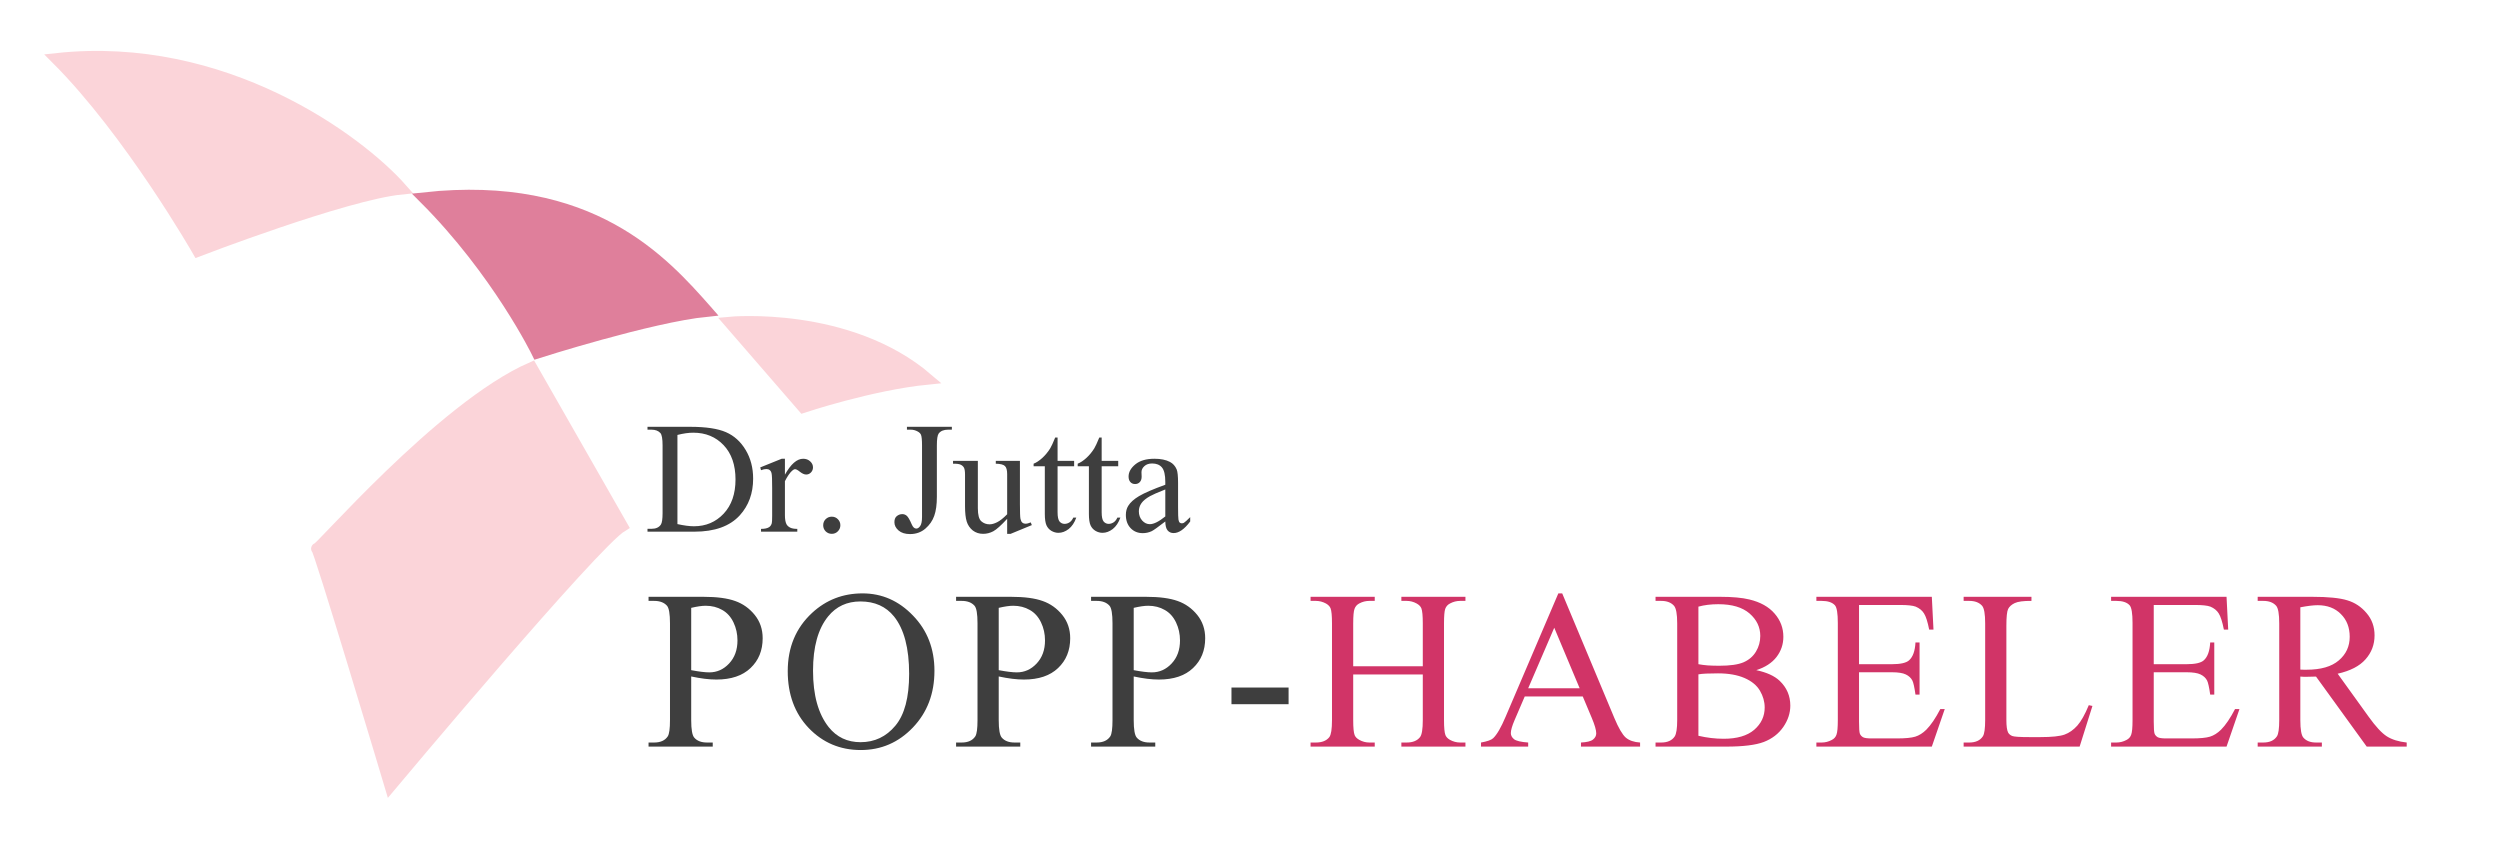<svg width="221" height="75" viewBox="0 0 221 75" fill="none" xmlns="http://www.w3.org/2000/svg">
<path d="M57.239 47V46.747H57.588C57.98 46.747 58.258 46.622 58.422 46.371C58.522 46.221 58.572 45.883 58.572 45.359V39.371C58.572 38.792 58.508 38.43 58.381 38.284C58.203 38.084 57.939 37.983 57.588 37.983H57.239V37.73H61.013C62.398 37.73 63.451 37.888 64.171 38.202C64.895 38.517 65.477 39.041 65.914 39.774C66.356 40.508 66.577 41.356 66.577 42.317C66.577 43.607 66.185 44.685 65.401 45.551C64.522 46.517 63.182 47 61.382 47H57.239ZM59.885 46.33C60.464 46.458 60.949 46.522 61.341 46.522C62.398 46.522 63.275 46.15 63.973 45.407C64.67 44.664 65.019 43.657 65.019 42.386C65.019 41.105 64.67 40.096 63.973 39.357C63.275 38.619 62.38 38.25 61.286 38.25C60.876 38.25 60.409 38.316 59.885 38.448V46.33ZM69.387 40.554V41.962C69.911 41.023 70.449 40.554 71 40.554C71.251 40.554 71.458 40.631 71.622 40.786C71.786 40.937 71.868 41.112 71.868 41.312C71.868 41.49 71.809 41.641 71.69 41.764C71.572 41.887 71.431 41.948 71.267 41.948C71.107 41.948 70.927 41.871 70.727 41.716C70.531 41.556 70.385 41.477 70.289 41.477C70.207 41.477 70.118 41.522 70.022 41.613C69.817 41.8 69.606 42.108 69.387 42.536V45.537C69.387 45.883 69.43 46.145 69.517 46.323C69.576 46.446 69.681 46.549 69.831 46.631C69.981 46.713 70.198 46.754 70.481 46.754V47H67.274V46.754C67.593 46.754 67.83 46.704 67.985 46.603C68.099 46.531 68.179 46.414 68.225 46.255C68.247 46.177 68.259 45.956 68.259 45.592V43.165C68.259 42.436 68.243 42.003 68.211 41.866C68.184 41.725 68.129 41.622 68.047 41.559C67.969 41.495 67.871 41.463 67.753 41.463C67.612 41.463 67.452 41.497 67.274 41.565L67.206 41.319L69.1 40.554H69.387ZM73.529 45.674C73.743 45.674 73.924 45.749 74.069 45.899C74.215 46.045 74.288 46.223 74.288 46.433C74.288 46.642 74.213 46.822 74.062 46.973C73.917 47.118 73.739 47.191 73.529 47.191C73.32 47.191 73.14 47.118 72.989 46.973C72.843 46.822 72.77 46.642 72.77 46.433C72.77 46.218 72.843 46.038 72.989 45.893C73.14 45.747 73.32 45.674 73.529 45.674ZM80.174 37.983V37.73H84.145V37.983H83.811C83.432 37.983 83.157 38.095 82.983 38.318C82.874 38.464 82.819 38.815 82.819 39.371V43.903C82.819 44.601 82.742 45.166 82.587 45.599C82.436 46.032 82.174 46.41 81.801 46.733C81.427 47.052 80.976 47.212 80.447 47.212C80.019 47.212 79.682 47.107 79.436 46.898C79.189 46.683 79.066 46.44 79.066 46.166C79.066 45.943 79.123 45.774 79.237 45.66C79.388 45.519 79.563 45.448 79.764 45.448C79.909 45.448 80.039 45.496 80.153 45.592C80.272 45.688 80.42 45.943 80.598 46.357C80.703 46.603 80.837 46.727 81.001 46.727C81.124 46.727 81.238 46.651 81.343 46.501C81.452 46.351 81.507 46.084 81.507 45.701V39.371C81.507 38.902 81.477 38.592 81.418 38.441C81.372 38.328 81.277 38.23 81.131 38.148C80.935 38.038 80.728 37.983 80.509 37.983H80.174ZM90.161 40.738V44.532C90.161 45.257 90.177 45.701 90.209 45.865C90.245 46.025 90.3 46.136 90.373 46.2C90.451 46.264 90.539 46.296 90.64 46.296C90.781 46.296 90.94 46.257 91.118 46.18L91.214 46.419L89.341 47.191H89.033V45.865C88.495 46.449 88.085 46.815 87.803 46.966C87.52 47.116 87.222 47.191 86.907 47.191C86.556 47.191 86.251 47.091 85.991 46.891C85.736 46.685 85.558 46.423 85.458 46.105C85.358 45.785 85.308 45.334 85.308 44.751V41.955C85.308 41.659 85.276 41.454 85.212 41.34C85.148 41.226 85.052 41.139 84.925 41.08C84.802 41.016 84.576 40.987 84.248 40.991V40.738H86.442V44.929C86.442 45.512 86.543 45.895 86.743 46.077C86.948 46.259 87.194 46.351 87.481 46.351C87.677 46.351 87.898 46.289 88.144 46.166C88.395 46.043 88.691 45.808 89.033 45.462V41.914C89.033 41.559 88.967 41.319 88.835 41.196C88.707 41.069 88.439 41 88.028 40.991V40.738H90.161ZM93.49 38.681V40.738H94.953V41.217H93.49V45.277C93.49 45.683 93.547 45.956 93.661 46.098C93.78 46.239 93.93 46.31 94.112 46.31C94.263 46.31 94.409 46.264 94.55 46.173C94.691 46.077 94.8 45.938 94.878 45.756H95.144C94.985 46.203 94.759 46.54 94.468 46.768C94.176 46.991 93.875 47.102 93.565 47.102C93.356 47.102 93.151 47.046 92.95 46.932C92.75 46.813 92.602 46.647 92.506 46.433C92.41 46.214 92.362 45.879 92.362 45.428V41.217H91.371V40.991C91.622 40.891 91.877 40.722 92.137 40.485C92.401 40.244 92.636 39.959 92.841 39.631C92.946 39.458 93.091 39.141 93.278 38.681H93.49ZM97.387 38.681V40.738H98.85V41.217H97.387V45.277C97.387 45.683 97.444 45.956 97.558 46.098C97.676 46.239 97.826 46.31 98.009 46.31C98.159 46.31 98.305 46.264 98.446 46.173C98.588 46.077 98.697 45.938 98.774 45.756H99.041C98.882 46.203 98.656 46.54 98.364 46.768C98.073 46.991 97.772 47.102 97.462 47.102C97.252 47.102 97.047 47.046 96.847 46.932C96.646 46.813 96.498 46.647 96.402 46.433C96.307 46.214 96.259 45.879 96.259 45.428V41.217H95.268V40.991C95.518 40.891 95.773 40.722 96.033 40.485C96.297 40.244 96.532 39.959 96.737 39.631C96.842 39.458 96.988 39.141 97.175 38.681H97.387ZM103.013 46.098C102.37 46.594 101.967 46.882 101.803 46.959C101.557 47.073 101.295 47.13 101.017 47.13C100.584 47.13 100.226 46.982 99.943 46.685C99.665 46.389 99.526 46 99.526 45.517C99.526 45.211 99.595 44.947 99.731 44.724C99.918 44.414 100.242 44.122 100.702 43.849C101.167 43.575 101.937 43.242 103.013 42.851V42.605C103.013 41.98 102.912 41.552 102.712 41.319C102.516 41.087 102.229 40.971 101.851 40.971C101.563 40.971 101.336 41.048 101.167 41.203C100.994 41.358 100.907 41.536 100.907 41.736L100.921 42.133C100.921 42.342 100.866 42.504 100.757 42.618C100.652 42.732 100.513 42.789 100.34 42.789C100.171 42.789 100.032 42.73 99.923 42.611C99.818 42.493 99.766 42.331 99.766 42.126C99.766 41.734 99.966 41.374 100.367 41.046C100.768 40.718 101.331 40.554 102.056 40.554C102.612 40.554 103.067 40.647 103.423 40.834C103.692 40.975 103.89 41.196 104.018 41.497C104.1 41.693 104.141 42.094 104.141 42.7V44.826C104.141 45.423 104.152 45.79 104.175 45.927C104.198 46.059 104.234 46.148 104.284 46.193C104.339 46.239 104.4 46.262 104.469 46.262C104.542 46.262 104.605 46.246 104.66 46.214C104.756 46.155 104.94 45.988 105.214 45.715V46.098C104.703 46.781 104.216 47.123 103.751 47.123C103.528 47.123 103.35 47.046 103.218 46.891C103.086 46.736 103.017 46.471 103.013 46.098ZM103.013 45.653V43.268C102.325 43.541 101.88 43.735 101.68 43.849C101.32 44.049 101.062 44.259 100.907 44.477C100.752 44.696 100.675 44.935 100.675 45.195C100.675 45.523 100.773 45.797 100.969 46.016C101.165 46.23 101.39 46.337 101.646 46.337C101.992 46.337 102.448 46.109 103.013 45.653ZM61.102 59.799V63.656C61.102 64.49 61.193 65.007 61.375 65.209C61.622 65.495 61.997 65.639 62.498 65.639H63.006V66H57.332V65.639H57.83C58.39 65.639 58.79 65.456 59.031 65.092C59.161 64.89 59.227 64.412 59.227 63.656V55.102C59.227 54.268 59.139 53.751 58.963 53.549C58.709 53.262 58.331 53.119 57.83 53.119H57.332V52.758H62.185C63.37 52.758 64.305 52.882 64.988 53.129C65.672 53.37 66.248 53.78 66.717 54.359C67.186 54.939 67.42 55.626 67.42 56.42C67.42 57.501 67.062 58.38 66.346 59.057C65.636 59.734 64.63 60.072 63.328 60.072C63.009 60.072 62.664 60.05 62.293 60.004C61.922 59.958 61.525 59.89 61.102 59.799ZM61.102 59.242C61.447 59.307 61.753 59.356 62.02 59.389C62.286 59.421 62.514 59.438 62.703 59.438C63.38 59.438 63.963 59.177 64.451 58.656C64.946 58.129 65.193 57.449 65.193 56.615C65.193 56.042 65.076 55.512 64.842 55.023C64.607 54.529 64.275 54.161 63.846 53.92C63.416 53.672 62.928 53.549 62.381 53.549C62.049 53.549 61.622 53.611 61.102 53.734V59.242ZM76.247 52.455C77.966 52.455 79.454 53.109 80.71 54.418C81.973 55.72 82.605 57.348 82.605 59.301C82.605 61.312 81.97 62.982 80.7 64.311C79.431 65.639 77.894 66.303 76.091 66.303C74.268 66.303 72.735 65.655 71.491 64.359C70.254 63.064 69.636 61.387 69.636 59.33C69.636 57.227 70.352 55.512 71.784 54.184C73.028 53.031 74.516 52.455 76.247 52.455ZM76.062 53.168C74.877 53.168 73.926 53.607 73.21 54.486C72.318 55.58 71.872 57.182 71.872 59.291C71.872 61.453 72.335 63.116 73.259 64.281C73.969 65.167 74.906 65.609 76.072 65.609C77.315 65.609 78.34 65.124 79.148 64.154C79.962 63.184 80.368 61.654 80.368 59.565C80.368 57.299 79.922 55.609 79.031 54.496C78.314 53.611 77.325 53.168 76.062 53.168ZM88.287 59.799V63.656C88.287 64.49 88.379 65.007 88.561 65.209C88.808 65.495 89.183 65.639 89.684 65.639H90.192V66H84.518V65.639H85.016C85.576 65.639 85.976 65.456 86.217 65.092C86.347 64.89 86.412 64.412 86.412 63.656V55.102C86.412 54.268 86.325 53.751 86.149 53.549C85.895 53.262 85.517 53.119 85.016 53.119H84.518V52.758H89.371C90.556 52.758 91.491 52.882 92.174 53.129C92.858 53.37 93.434 53.78 93.903 54.359C94.371 54.939 94.606 55.626 94.606 56.42C94.606 57.501 94.248 58.38 93.532 59.057C92.822 59.734 91.816 60.072 90.514 60.072C90.195 60.072 89.85 60.05 89.479 60.004C89.108 59.958 88.711 59.89 88.287 59.799ZM88.287 59.242C88.633 59.307 88.939 59.356 89.206 59.389C89.472 59.421 89.7 59.438 89.889 59.438C90.566 59.438 91.149 59.177 91.637 58.656C92.132 58.129 92.379 57.449 92.379 56.615C92.379 56.042 92.262 55.512 92.028 55.023C91.793 54.529 91.461 54.161 91.032 53.92C90.602 53.672 90.114 53.549 89.567 53.549C89.235 53.549 88.808 53.611 88.287 53.734V59.242ZM100.22 59.799V63.656C100.22 64.49 100.311 65.007 100.494 65.209C100.741 65.495 101.115 65.639 101.617 65.639H102.125V66H96.451V65.639H96.949C97.509 65.639 97.909 65.456 98.15 65.092C98.28 64.89 98.345 64.412 98.345 63.656V55.102C98.345 54.268 98.257 53.751 98.082 53.549C97.828 53.262 97.45 53.119 96.949 53.119H96.451V52.758H101.304C102.489 52.758 103.423 52.882 104.107 53.129C104.791 53.37 105.367 53.78 105.836 54.359C106.304 54.939 106.539 55.626 106.539 56.42C106.539 57.501 106.181 58.38 105.464 59.057C104.755 59.734 103.749 60.072 102.447 60.072C102.128 60.072 101.783 60.05 101.412 60.004C101.041 59.958 100.643 59.89 100.22 59.799ZM100.22 59.242C100.565 59.307 100.871 59.356 101.138 59.389C101.405 59.421 101.633 59.438 101.822 59.438C102.499 59.438 103.082 59.177 103.57 58.656C104.065 58.129 104.312 57.449 104.312 56.615C104.312 56.042 104.195 55.512 103.961 55.023C103.726 54.529 103.394 54.161 102.964 53.92C102.535 53.672 102.046 53.549 101.5 53.549C101.168 53.549 100.741 53.611 100.22 53.734V59.242ZM108.862 60.775H113.911V62.25H108.862V60.775Z" fill="#3E3E3E"/>
<path d="M119.623 58.9H125.775V55.111C125.775 54.434 125.733 53.988 125.648 53.773C125.583 53.611 125.447 53.471 125.238 53.353C124.958 53.197 124.662 53.119 124.35 53.119H123.881V52.758H129.545V53.119H129.076C128.764 53.119 128.467 53.194 128.188 53.344C127.979 53.448 127.836 53.607 127.758 53.822C127.686 54.031 127.65 54.46 127.65 55.111V63.656C127.65 64.327 127.693 64.769 127.777 64.984C127.842 65.147 127.976 65.287 128.178 65.404C128.464 65.561 128.764 65.639 129.076 65.639H129.545V66H123.881V65.639H124.35C124.89 65.639 125.284 65.479 125.531 65.16C125.694 64.952 125.775 64.451 125.775 63.656V59.623H119.623V63.656C119.623 64.327 119.665 64.769 119.75 64.984C119.815 65.147 119.952 65.287 120.16 65.404C120.44 65.561 120.736 65.639 121.049 65.639H121.527V66H115.854V65.639H116.322C116.869 65.639 117.266 65.479 117.514 65.16C117.67 64.952 117.748 64.451 117.748 63.656V55.111C117.748 54.434 117.706 53.988 117.621 53.773C117.556 53.611 117.423 53.471 117.221 53.353C116.934 53.197 116.635 53.119 116.322 53.119H115.854V52.758H121.527V53.119H121.049C120.736 53.119 120.44 53.194 120.16 53.344C119.958 53.448 119.818 53.607 119.74 53.822C119.662 54.031 119.623 54.46 119.623 55.111V58.9ZM139.915 61.566H134.788L133.89 63.656C133.668 64.171 133.558 64.555 133.558 64.809C133.558 65.01 133.652 65.189 133.841 65.346C134.036 65.495 134.453 65.593 135.091 65.639V66H130.921V65.639C131.474 65.541 131.833 65.414 131.995 65.258C132.327 64.945 132.695 64.311 133.099 63.353L137.757 52.455H138.099L142.708 63.471C143.079 64.356 143.415 64.932 143.714 65.199C144.02 65.46 144.443 65.606 144.984 65.639V66H139.759V65.639C140.286 65.613 140.641 65.525 140.823 65.375C141.012 65.225 141.107 65.043 141.107 64.828C141.107 64.542 140.976 64.089 140.716 63.471L139.915 61.566ZM139.642 60.844L137.396 55.492L135.091 60.844H139.642ZM155.256 59.242C156.174 59.438 156.861 59.75 157.317 60.18C157.948 60.779 158.264 61.511 158.264 62.377C158.264 63.035 158.056 63.666 157.639 64.272C157.222 64.87 156.649 65.31 155.92 65.59C155.198 65.863 154.091 66 152.6 66H146.35V65.639H146.848C147.401 65.639 147.799 65.463 148.039 65.111C148.189 64.883 148.264 64.398 148.264 63.656V55.102C148.264 54.281 148.17 53.764 147.981 53.549C147.727 53.262 147.349 53.119 146.848 53.119H146.35V52.758H152.073C153.14 52.758 153.996 52.836 154.641 52.992C155.618 53.227 156.363 53.643 156.877 54.242C157.392 54.835 157.649 55.518 157.649 56.293C157.649 56.957 157.447 57.553 157.043 58.08C156.64 58.601 156.044 58.988 155.256 59.242ZM150.139 58.715C150.38 58.76 150.653 58.796 150.959 58.822C151.272 58.842 151.614 58.852 151.985 58.852C152.935 58.852 153.648 58.751 154.123 58.549C154.605 58.34 154.973 58.025 155.227 57.602C155.481 57.178 155.608 56.716 155.608 56.215C155.608 55.44 155.292 54.779 154.661 54.232C154.029 53.685 153.108 53.412 151.897 53.412C151.246 53.412 150.66 53.484 150.139 53.627V58.715ZM150.139 65.043C150.894 65.219 151.64 65.307 152.375 65.307C153.554 65.307 154.452 65.043 155.071 64.516C155.689 63.982 155.998 63.324 155.998 62.543C155.998 62.029 155.858 61.534 155.579 61.059C155.299 60.583 154.843 60.209 154.211 59.935C153.58 59.662 152.799 59.525 151.868 59.525C151.464 59.525 151.119 59.532 150.832 59.545C150.546 59.558 150.315 59.581 150.139 59.613V65.043ZM164.338 53.48V58.715H167.248C168.003 58.715 168.507 58.601 168.761 58.373C169.1 58.074 169.289 57.546 169.328 56.791H169.689V61.4H169.328C169.237 60.756 169.145 60.342 169.054 60.16C168.937 59.932 168.745 59.753 168.478 59.623C168.211 59.493 167.801 59.428 167.248 59.428H164.338V63.793C164.338 64.379 164.364 64.737 164.416 64.867C164.468 64.991 164.559 65.092 164.689 65.17C164.819 65.242 165.067 65.277 165.431 65.277H167.677C168.426 65.277 168.97 65.225 169.308 65.121C169.647 65.017 169.972 64.812 170.285 64.506C170.688 64.102 171.102 63.493 171.525 62.68H171.916L170.773 66H160.568V65.639H161.037C161.349 65.639 161.645 65.564 161.925 65.414C162.134 65.31 162.274 65.154 162.345 64.945C162.423 64.737 162.463 64.311 162.463 63.666V55.062C162.463 54.223 162.378 53.705 162.209 53.51C161.974 53.249 161.584 53.119 161.037 53.119H160.568V52.758H170.773L170.92 55.658H170.539C170.402 54.962 170.249 54.483 170.08 54.223C169.917 53.962 169.673 53.764 169.347 53.627C169.087 53.529 168.628 53.48 167.97 53.48H164.338ZM184.649 62.338L184.971 62.406L183.839 66H173.585V65.639H174.083C174.643 65.639 175.043 65.456 175.284 65.092C175.421 64.883 175.489 64.402 175.489 63.647V55.102C175.489 54.275 175.398 53.757 175.216 53.549C174.962 53.262 174.584 53.119 174.083 53.119H173.585V52.758H179.581V53.119C178.878 53.113 178.383 53.178 178.096 53.315C177.817 53.451 177.624 53.624 177.52 53.832C177.416 54.04 177.364 54.538 177.364 55.326V63.647C177.364 64.187 177.416 64.558 177.52 64.76C177.598 64.897 177.719 64.997 177.882 65.062C178.044 65.128 178.552 65.16 179.405 65.16H180.372C181.387 65.16 182.1 65.085 182.511 64.936C182.921 64.786 183.295 64.522 183.634 64.144C183.972 63.76 184.311 63.158 184.649 62.338ZM190.391 53.48V58.715H193.301C194.056 58.715 194.561 58.601 194.814 58.373C195.153 58.074 195.342 57.546 195.381 56.791H195.742V61.4H195.381C195.29 60.756 195.199 60.342 195.107 60.16C194.99 59.932 194.798 59.753 194.531 59.623C194.264 59.493 193.854 59.428 193.301 59.428H190.391V63.793C190.391 64.379 190.417 64.737 190.469 64.867C190.521 64.991 190.612 65.092 190.742 65.17C190.872 65.242 191.12 65.277 191.484 65.277H193.73C194.479 65.277 195.023 65.225 195.361 65.121C195.7 65.017 196.025 64.812 196.338 64.506C196.742 64.102 197.155 63.493 197.578 62.68H197.969L196.826 66H186.621V65.639H187.09C187.402 65.639 187.699 65.564 187.979 65.414C188.187 65.31 188.327 65.154 188.398 64.945C188.477 64.737 188.516 64.311 188.516 63.666V55.062C188.516 54.223 188.431 53.705 188.262 53.51C188.027 53.249 187.637 53.119 187.09 53.119H186.621V52.758H196.826L196.973 55.658H196.592C196.455 54.962 196.302 54.483 196.133 54.223C195.97 53.962 195.726 53.764 195.4 53.627C195.14 53.529 194.681 53.48 194.023 53.48H190.391ZM212.753 66H209.218L204.736 59.809C204.404 59.822 204.133 59.828 203.925 59.828C203.84 59.828 203.749 59.828 203.652 59.828C203.554 59.822 203.453 59.815 203.349 59.809V63.656C203.349 64.49 203.44 65.007 203.622 65.209C203.87 65.495 204.241 65.639 204.736 65.639H205.253V66H199.579V65.639H200.077C200.637 65.639 201.038 65.456 201.279 65.092C201.415 64.89 201.484 64.412 201.484 63.656V55.102C201.484 54.268 201.392 53.751 201.21 53.549C200.956 53.262 200.579 53.119 200.077 53.119H199.579V52.758H204.404C205.81 52.758 206.845 52.862 207.509 53.07C208.18 53.272 208.746 53.65 209.208 54.203C209.677 54.75 209.911 55.404 209.911 56.166C209.911 56.98 209.644 57.686 209.111 58.285C208.583 58.884 207.763 59.307 206.65 59.555L209.384 63.353C210.009 64.226 210.546 64.805 210.995 65.092C211.445 65.378 212.03 65.561 212.753 65.639V66ZM203.349 59.193C203.473 59.193 203.58 59.197 203.671 59.203C203.762 59.203 203.837 59.203 203.896 59.203C205.159 59.203 206.109 58.93 206.747 58.383C207.392 57.836 207.714 57.139 207.714 56.293C207.714 55.466 207.454 54.796 206.933 54.281C206.418 53.76 205.735 53.5 204.882 53.5C204.504 53.5 203.993 53.562 203.349 53.685V59.193Z" fill="#D13467"/>
<path d="M71 36L64.5 28.5C64.5 28.5 75 27.5 82 33.5C77 34 71 36 71 36Z" fill="#FBD4D9"/>
<path d="M34.5 69.5C34.5 69.5 28.071 48 28 48.5C27.929 49 39 36 47 32.5C49 36 53 43 55 46.5C52.5 48 34.5 69.5 34.5 69.5Z" fill="#FBD4D9"/>
<path d="M71 36L64.5 28.5C64.5 28.5 75 27.5 82 33.5C77 34 71 36 71 36Z" stroke="#FBD4D9"/>
<path d="M34.5 69.5C34.5 69.5 28.071 48 28 48.5C27.929 49 39 36 47 32.5C49 36 53 43 55 46.5C52.5 48 34.5 69.5 34.5 69.5Z" stroke="#FBD4D9"/>
<path d="M17.5 22.193C17.5 22.193 11.5 11.693 5 5.193C19.8 3.593 31.667 12.359 35.5 16.693C30.5 17.192 17.5 22.193 17.5 22.193Z" fill="#FBD4D9" stroke="#FBD4D9"/>
<path d="M47.5 31.192C47.5 31.192 44 24 37.5 17.5C52.244 15.906 58.619 23.112 62.457 27.451L62.5 27.5C57.5 28 47.5 31.192 47.5 31.192Z" fill="#DF7F9B" stroke="#DF7F9B"/>
</svg>
